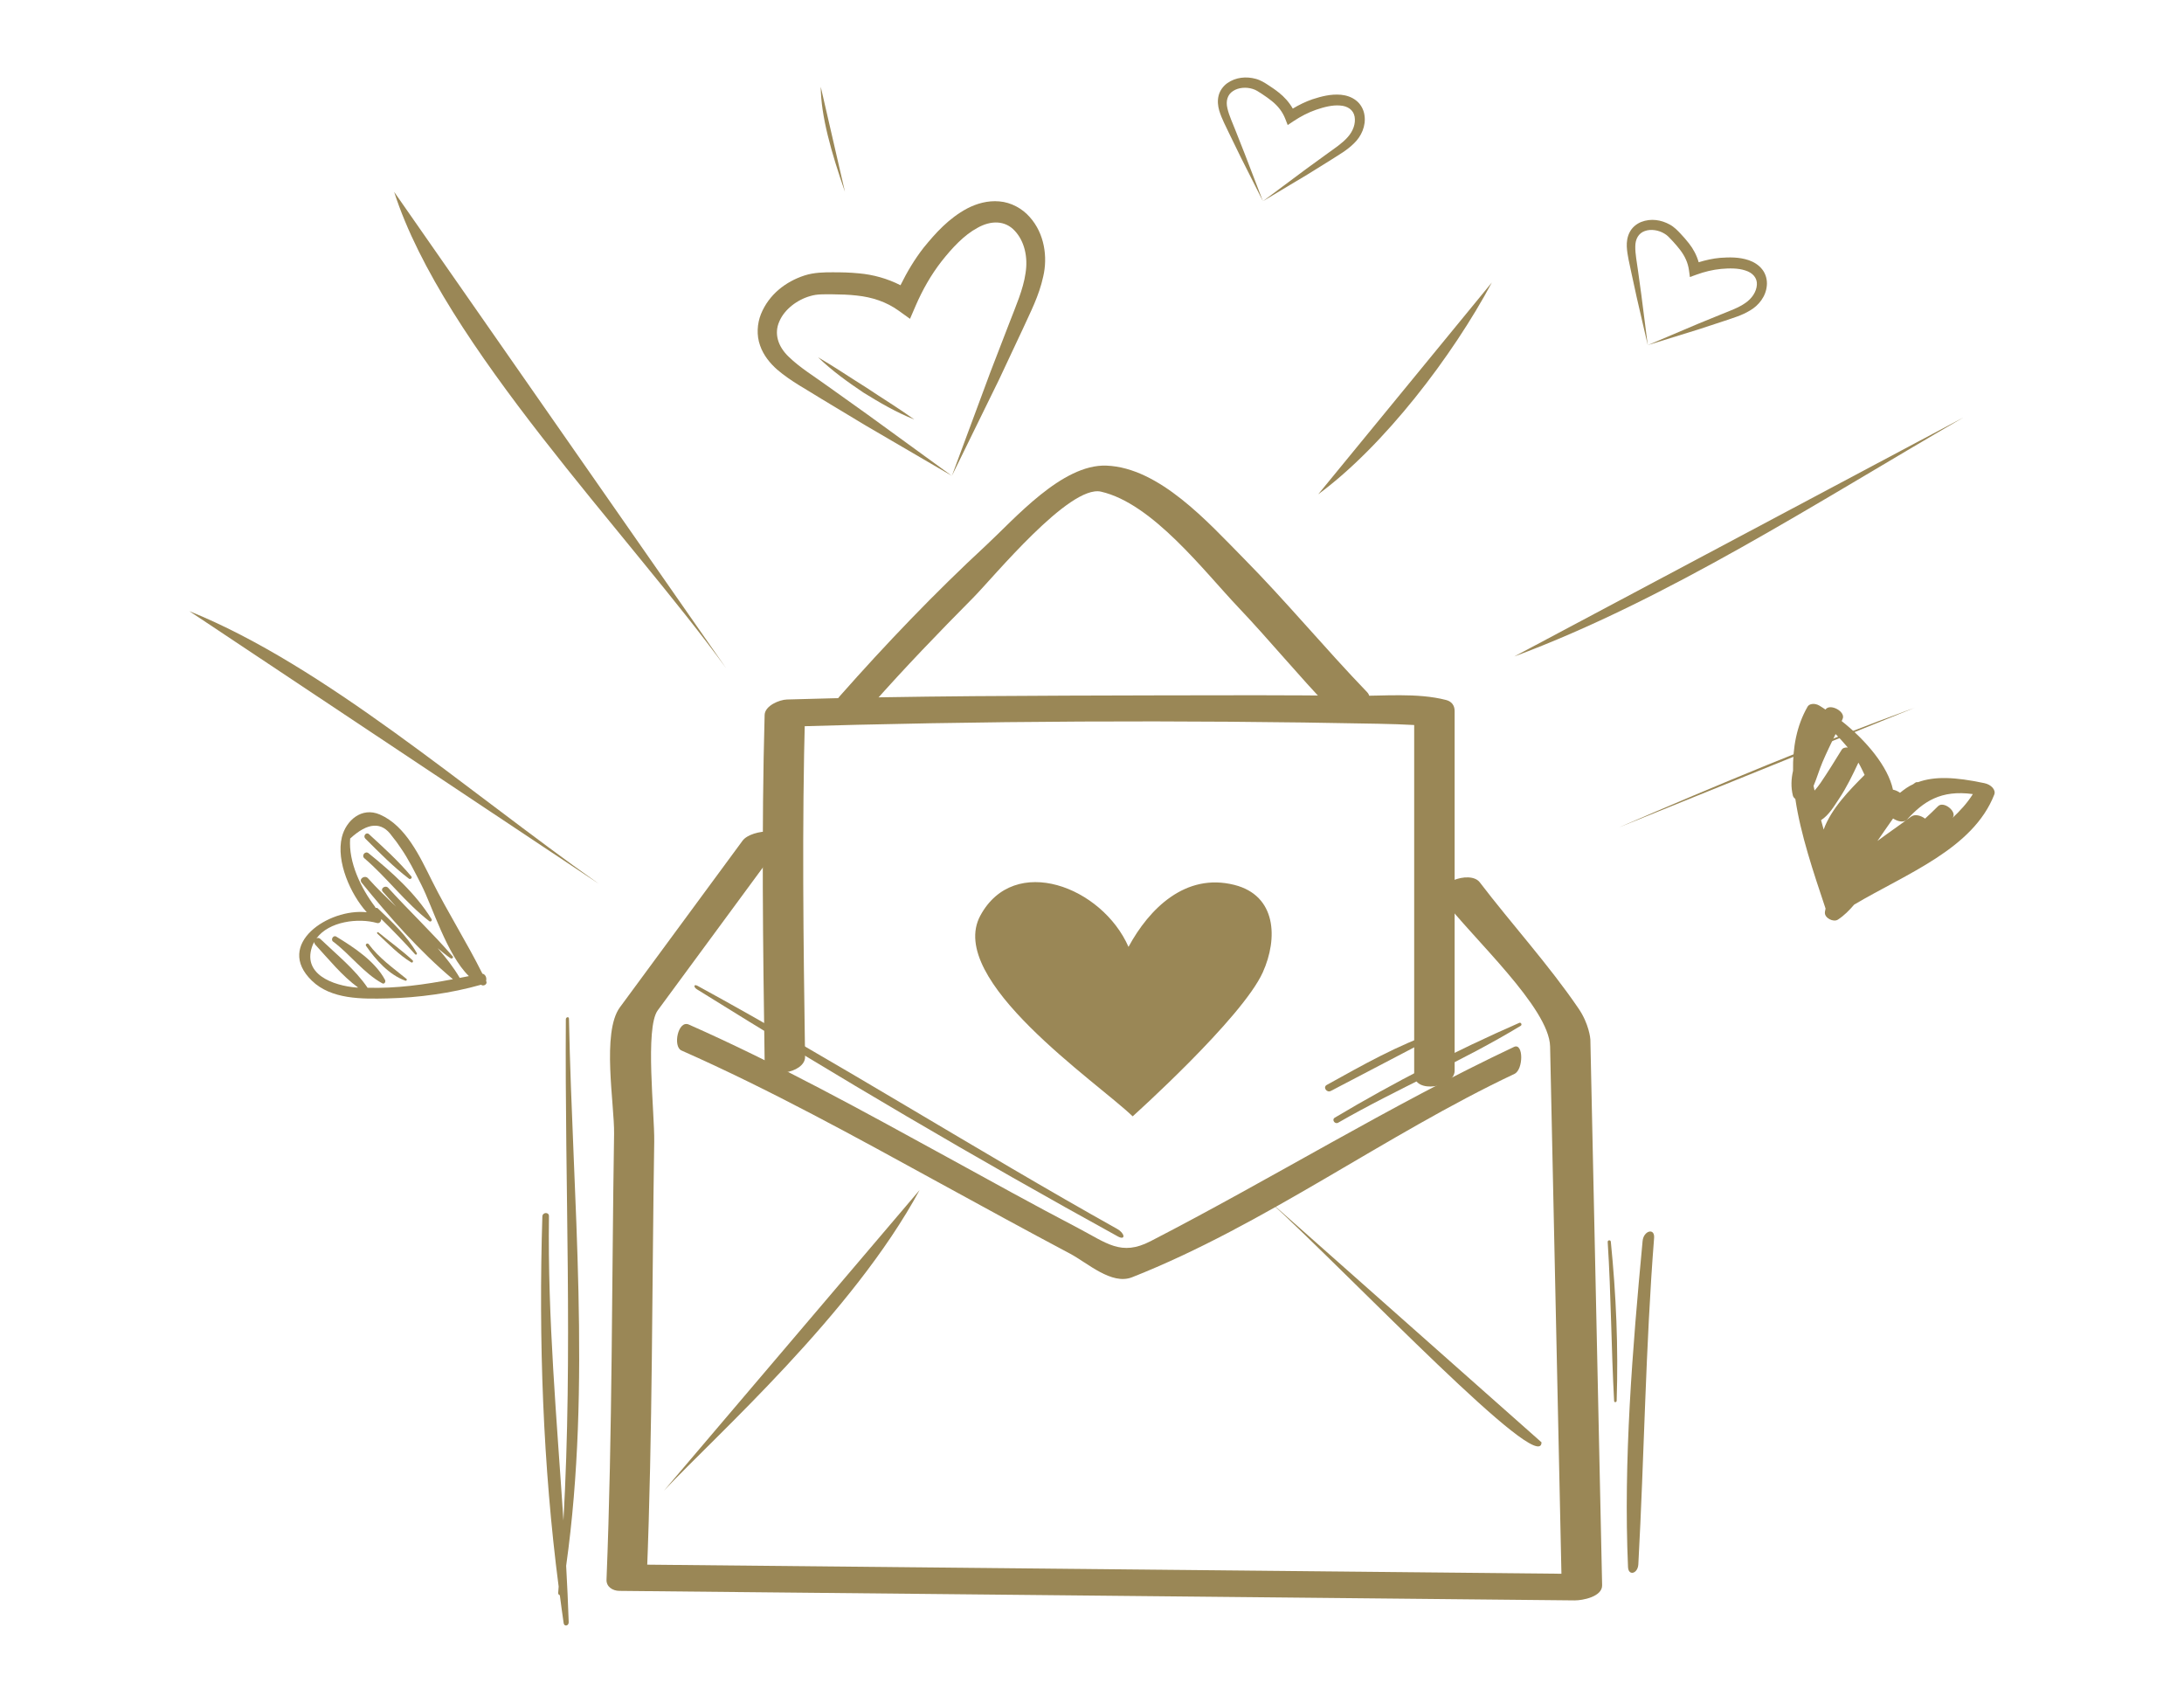 <svg xmlns="http://www.w3.org/2000/svg" xmlns:xlink="http://www.w3.org/1999/xlink" id="Capa_1" x="0px" y="0px" width="304px" height="237px" viewBox="36.5 0 304 237" xml:space="preserve">
<g>
	<path fill="#9A8756" d="M194.16,155.356c-4.985-4.801-26.036-19.002-21.202-27.938c4.724-8.717,16.953-4.012,20.623,4.354   c2.868-5.297,7.909-10.347,14.737-8.624c5.866,1.484,6.088,7.435,3.959,12.161C209.396,141.697,194.16,155.356,194.16,155.356z"></path>
	<g>
		<path fill="#9A8756" d="M144.676,51.437c1.972,1.676,4.058,2.739,6.135,4.055l6.196,3.731l11.986,6.997l-11.656-8.47l-5.62-4.009    c-1.815-1.322-3.876-2.573-5.404-4.064c-1.565-1.476-2.077-3.294-1.334-4.942c0.703-1.676,2.487-3.034,4.339-3.543    c0.918-0.277,1.814-0.237,3.065-0.234c1.156,0.01,2.283,0.046,3.365,0.17c2.175,0.228,4.141,0.887,5.83,2.101l1.59,1.141    l0.786-1.824c0.946-2.185,2.123-4.273,3.587-6.156c1.476-1.87,3.14-3.676,5.019-4.684c1.879-1.062,3.854-1.038,5.186,0.41    c1.362,1.451,1.864,3.676,1.501,5.909c-0.317,2.247-1.365,4.61-2.237,6.878l-2.653,6.874l-5.361,14.444l6.554-13.375l3.306-7.041    c1.069-2.369,2.265-4.594,2.856-7.336c0.625-2.669,0.2-5.953-1.892-8.276c-1.017-1.168-2.591-2.037-4.215-2.166    c-1.633-0.148-3.183,0.312-4.465,0.977c-2.597,1.39-4.403,3.417-6.067,5.454c-1.27,1.624-2.323,3.396-3.232,5.238    c-1.812-0.934-3.83-1.482-5.758-1.652c-1.257-0.129-2.49-0.153-3.688-0.15c-1.091-0.003-2.582,0.006-3.922,0.446    c-2.619,0.854-4.942,2.644-6.048,5.358c-0.539,1.344-0.638,2.967-0.132,4.372C142.771,49.471,143.711,50.577,144.676,51.437z"></path>
		<path fill="#9A8756" d="M150.379,49.727c1.923,1.87,4.104,3.426,6.317,4.914c2.268,1.402,4.579,2.755,7.071,3.737    c-2.169-1.559-4.434-2.933-6.634-4.409C154.878,52.567,152.702,51.073,150.379,49.727z"></path>
	</g>
	<path fill="#9A8756" d="M272.946,36.495c-0.274-0.967-0.758-1.876-1.353-2.622c-0.379-0.496-0.785-0.945-1.192-1.377   c-0.366-0.392-0.875-0.924-1.488-1.251c-1.192-0.653-2.616-0.881-3.966-0.357c-0.659,0.262-1.275,0.771-1.608,1.43   c-0.339,0.647-0.425,1.358-0.4,1.993c0.065,1.273,0.389,2.382,0.62,3.568l0.758,3.488l1.54,6.661l-0.899-7.043l-0.465-3.371   c-0.139-1.097-0.389-2.259-0.37-3.31c0-1.06,0.478-1.861,1.321-2.15c0.836-0.312,1.93-0.136,2.733,0.357   c0.413,0.23,0.702,0.57,1.125,1.02c0.385,0.416,0.751,0.832,1.075,1.264c0.653,0.856,1.078,1.784,1.217,2.801l0.13,0.958   l0.921-0.336c1.1-0.4,2.249-0.684,3.417-0.795c1.168-0.104,2.379-0.12,3.377,0.216c1.017,0.312,1.673,1.029,1.608,1.993   c-0.064,0.98-0.69,1.911-1.614,2.539c-0.909,0.645-2.117,1.069-3.224,1.522l-3.358,1.371l-6.994,2.964l7.013-2.172l3.643-1.195   c1.211-0.419,2.409-0.74,3.59-1.458c1.174-0.678,2.209-1.938,2.329-3.473c0.077-0.758-0.142-1.62-0.647-2.246   c-0.496-0.635-1.186-1.035-1.857-1.27c-1.375-0.462-2.718-0.422-4.006-0.332C274.909,35.975,273.92,36.2,272.946,36.495z"></path>
	<path fill="#9A8756" d="M216.446,15.112c-0.496-0.872-1.187-1.64-1.935-2.225c-0.487-0.395-0.992-0.73-1.488-1.054   c-0.45-0.296-1.066-0.69-1.744-0.866c-1.31-0.349-2.748-0.231-3.935,0.595c-0.583,0.413-1.057,1.054-1.227,1.771   c-0.173,0.709-0.086,1.418,0.086,2.03c0.364,1.224,0.943,2.222,1.445,3.322l1.565,3.207l3.078,6.104l-2.548-6.628l-1.248-3.165   c-0.395-1.032-0.915-2.101-1.146-3.127c-0.253-1.029,0.021-1.92,0.776-2.403c0.736-0.499,1.84-0.586,2.739-0.299   c0.453,0.129,0.816,0.388,1.334,0.724c0.475,0.314,0.928,0.632,1.344,0.971c0.841,0.678,1.473,1.479,1.846,2.432l0.354,0.902   l0.813-0.545c0.974-0.647,2.024-1.199,3.134-1.584c1.111-0.379,2.279-0.681,3.33-0.592c1.063,0.064,1.87,0.607,2.037,1.556   c0.169,0.968-0.219,2.021-0.968,2.851c-0.733,0.841-1.803,1.541-2.77,2.243l-2.939,2.132l-6.089,4.533l6.295-3.771l3.254-2.024   c1.078-0.696,2.169-1.291,3.146-2.271c0.98-0.934,1.683-2.403,1.439-3.922c-0.105-0.755-0.524-1.541-1.162-2.027   c-0.632-0.499-1.398-0.725-2.107-0.795c-1.445-0.124-2.742,0.233-3.972,0.628C218.23,14.142,217.318,14.595,216.446,15.112z"></path>
	<path fill="#9A8756" d="M62.857,85.053l57.012,37.951C101.138,109.788,81.69,92.647,62.857,85.053z"></path>
	<path fill="#9A8756" d="M91.362,26.7c6.843,21.335,32.574,47.51,46.208,66.292L91.362,26.7z"></path>
	<path fill="#9A8756" d="M150.743,12.08c0.019,4.021,1.455,9.123,3.371,14.62L150.743,12.08z"></path>
	<path fill="#9A8756" d="M219.986,68.79c9.188-6.764,18.713-19.255,24.173-29.479L219.986,68.79z"></path>
	<path fill="#9A8756" d="M309.761,58.119l-62.49,33.243C268.682,83.386,289.16,70.05,309.761,58.119z"></path>
	<path fill="#9A8756" d="M261.811,115.159l41.273-16.697C289.366,103.478,275.603,109.203,261.811,115.159z"></path>
	<path fill="#9A8756" d="M312.709,108.987c-4.119-0.869-6.917-0.974-9.234-0.136c-0.102,0.003-0.228-0.021-0.32,0.034   c-0.142,0.077-0.233,0.169-0.357,0.252c-0.649,0.284-1.241,0.719-1.827,1.192c-0.296-0.219-0.659-0.375-0.982-0.434   c-0.678-3.205-3.713-6.835-7.14-9.546c0.037-0.093,0.084-0.188,0.121-0.274c0.521-1.026-1.757-2.252-2.376-1.328   c-0.284-0.185-0.564-0.391-0.856-0.555c-0.656-0.379-1.39-0.265-1.627,0.139c-1.547,2.69-2.077,5.716-2.031,8.93   c-0.258,1.134-0.313,2.296-0.015,3.479c0.049,0.167,0.172,0.32,0.339,0.462c0.736,4.952,2.521,10.192,4.203,15.24   c-0.02,0.193-0.093,0.366-0.093,0.563c-0.037,0.758,1.189,1.377,1.806,0.977c0.894-0.579,1.608-1.318,2.271-2.092   c7.29-4.32,16.562-7.762,19.504-15.323C314.336,109.924,313.665,109.182,312.709,108.987z M292.83,104.371   c-0.949,1.541-1.898,3.082-2.915,4.576c-0.247,0.369-0.54,0.721-0.839,1.072c-0.033-0.213-0.102-0.438-0.139-0.65   c0.46-1.085,0.792-2.24,1.242-3.306c0.561-1.322,1.198-2.604,1.821-3.904c0.542,0.527,1.118,1.184,1.704,1.87   C293.344,103.999,292.996,104.072,292.83,104.371z M290.343,115.445c-0.11-0.432-0.237-0.869-0.36-1.307   c1.137-0.745,1.793-1.929,2.496-2.97c1.066-1.587,1.889-3.315,2.699-5.035c0.329,0.561,0.592,1.137,0.865,1.707   C293.982,109.911,291.394,112.53,290.343,115.445z M308.208,113.89c0.021-0.01,0.046-0.047,0.067-0.065   c0.733-0.828-1.248-2.443-2.03-1.611c-0.57,0.586-1.187,1.146-1.787,1.71c-0.592-0.44-1.421-0.671-1.956-0.268   c-1.378,1.029-3.029,2.16-4.672,3.377c0.733-1.045,1.43-2.096,2.173-3.128c0.687,0.438,1.507,0.62,1.966,0.121   c2.24-2.444,4.658-4.136,9.142-3.517C310.337,111.751,309.32,112.857,308.208,113.89z"></path>
	<g>
		<path fill="#9A8756" d="M84.09,116.493c-0.841,3.417,1.227,7.995,3.463,10.464c-5.315-0.595-12.867,4.464-7.645,9.521    c2.703,2.628,7.007,2.551,10.535,2.468c4.302-0.104,8.853-0.721,13.015-1.904c0.04,0.019,0.077,0.047,0.12,0.068    c0.327,0.133,0.789-0.182,0.61-0.555c-0.006-0.019-0.019-0.034-0.025-0.056c0.114-0.406-0.089-0.921-0.515-0.998    c-2.15-4.32-4.844-8.565-7.016-12.92c-1.67-3.337-3.621-7.638-7.247-9.222C86.838,112.247,84.657,114.197,84.09,116.493z     M86.121,137.433c-3.189-0.253-7.765-1.846-6.067-5.996c0.049-0.126,0.136-0.222,0.2-0.339c0,0.13,0.037,0.265,0.142,0.376    c1.852,2.012,3.71,4.326,5.953,5.959C86.271,137.43,86.198,137.436,86.121,137.433z M95.139,123.111    c1.572,3.09,3.55,9.721,6.625,12.729c-0.425,0.086-0.847,0.163-1.27,0.249c-0.862-1.473-1.925-2.834-3.078-4.135    c0.592,0.483,1.168,0.979,1.806,1.405c0.176,0.114,0.447-0.083,0.29-0.268c-2.847-3.294-6.049-6.305-8.973-9.531    c-0.395-0.434-1.149,0.087-0.755,0.53c0.616,0.681,1.235,1.387,1.855,2.086c-1.365-1.294-2.706-2.597-3.91-3.946    c-0.45-0.506-1.328,0.07-0.881,0.619c3.781,4.674,8.061,9.542,12.695,13.422c-3.929,0.748-7.882,1.309-11.888,1.189    c-0.006-0.01,0-0.02-0.009-0.028c-1.744-2.563-4.347-4.644-6.569-6.775c-0.185-0.173-0.373-0.148-0.53-0.059    c1.741-2.406,5.879-2.875,8.405-2.153c0.385,0.113,0.61-0.223,0.619-0.555c1.621,1.59,3.192,3.21,4.708,4.908    c0.117,0.135,0.327,0,0.237-0.167c-1.383-2.419-3.426-4.295-5.414-6.208c-0.104-0.102-0.215-0.102-0.32-0.059    c-0.021-0.064-0.04-0.13-0.092-0.197c-1.947-2.558-3.698-6.185-3.451-9.469c2.459-2.265,4.394-2.388,5.811-0.357    c0.435,0.53,0.844,1.075,1.214,1.646C93.38,119.583,94.261,121.389,95.139,123.111z"></path>
		<path fill="#9A8756" d="M82.864,131.036c2.348,1.744,4.286,4.415,6.843,5.805c0.308,0.167,0.515-0.212,0.392-0.462    c-1.362-2.585-4.363-4.563-6.8-6.039C82.895,130.094,82.488,130.759,82.864,131.036z"></path>
		<path fill="#9A8756" d="M87.455,131.637c1.35,1.95,3.186,4.015,5.466,4.838c0.148,0.059,0.287-0.139,0.157-0.25    c-1.886-1.54-3.781-2.856-5.266-4.834C87.643,131.172,87.301,131.412,87.455,131.637z"></path>
		<path fill="#9A8756" d="M89.02,129.924c1.507,1.387,2.973,2.942,4.727,4.012c0.179,0.104,0.327-0.163,0.185-0.296    c-1.501-1.387-3.186-2.591-4.764-3.889C89.051,129.646,88.909,129.825,89.02,129.924z"></path>
		<path fill="#9A8756" d="M87.221,119.444c3.186,2.733,5.712,6.188,9.037,8.754c0.191,0.142,0.431-0.086,0.308-0.29    c-2.225-3.583-5.506-6.538-8.766-9.169C87.344,118.366,86.768,119.062,87.221,119.444z"></path>
		<path fill="#9A8756" d="M87.35,116.702c1.95,1.951,3.87,3.901,6.07,5.58c0.2,0.146,0.505-0.104,0.339-0.308    c-1.796-2.151-3.845-4-5.9-5.886C87.476,115.738,86.993,116.342,87.35,116.702z"></path>
	</g>
	<path fill="#9A8756" d="M221.179,150.984c4.946-2.733,9.897-5.574,15.28-7.377c0.237-0.08,0.44,0.286,0.209,0.41   c-4.973,2.625-9.961,5.188-14.925,7.805C221.173,152.121,220.603,151.301,221.179,150.984z"></path>
	<path fill="#9A8756" d="M222.295,155.541c8.251-4.924,16.885-9.346,25.682-13.197c0.243-0.104,0.425,0.274,0.203,0.407   c-8.196,4.979-17.095,8.701-25.41,13.486C222.304,156.509,221.829,155.821,222.295,155.541z"></path>
	<path fill="#9A8756" d="M192.096,172.068c-19.535-10.747-39.208-22.308-58.577-34.383c-0.533-0.33-0.446-0.779,0.077-0.49   c19.498,10.637,38.903,22.921,58.407,33.829C193.104,171.637,193.202,172.673,192.096,172.068z"></path>
	<path fill="#9A8756" d="M115.66,225.743c0.019,0.533-0.625,0.662-0.703,0.145c-0.194-1.291-0.357-2.601-0.533-3.9   c-0.13-0.019-0.244-0.136-0.225-0.339c0.024-0.283,0.037-0.567,0.062-0.851c-2.188-16.829-2.801-34.358-2.268-51.503   c0.018-0.609,0.927-0.656,0.918-0.046c-0.191,14.307,1.094,28.276,2.015,42.352c1.322-23.365,0.176-46.366,0.336-69.746   c0.003-0.324,0.425-0.419,0.435-0.09c0.493,25.072,3.158,50.868-0.392,76.137C115.447,220.508,115.574,223.121,115.66,225.743z"></path>
	<path fill="#9A8756" d="M263.111,218.083c-0.65-14.743,0.604-30.245,2.03-45.383c0.136-1.43,1.714-1.883,1.6-0.416   c-1.195,15.249-1.368,30.242-2.194,45.417C264.474,219.011,263.17,219.359,263.111,218.083z"></path>
	<path fill="#9A8756" d="M260.717,172.805c0.74,7.414,1.058,14.691,0.813,22.139c-0.009,0.222-0.339,0.265-0.354,0.031   c-0.404-7.367-0.42-14.769-0.894-22.13C260.261,172.559,260.692,172.521,260.717,172.805z"></path>
	<g>
		<path fill="#9A8756" d="M131.35,146.189c12.371,5.473,24.221,12.026,36.078,18.518c5.996,3.282,11.989,6.563,18.027,9.765    c2.407,1.272,5.766,4.406,8.622,3.278c18.496-7.299,35.212-19.797,53.228-28.304c1.264-0.595,1.267-4.382-0.071-3.75    c-17.31,8.175-33.601,18.284-50.603,27.047c-4.095,2.107-6.072,0.247-10.144-1.88c-6.057-3.164-12.035-6.479-18.028-9.764    c-11.853-6.492-23.709-13.046-36.078-18.516C130.872,141.916,130.132,145.65,131.35,146.189L131.35,146.189z"></path>
	</g>
	<path fill="#9A8756" d="M213.075,167.056c12.023,11.062,37.995,38.515,37.995,33.665"></path>
	<path fill="#9A8756" d="M128.916,207.453c7.213-7.693,26.233-24.532,35.588-41.84"></path>
	<g>
		<path fill="#9A8756" d="M148.561,147.086c-0.231-16.022-0.443-32.072,0-48.091c-1.032,0.718-2.067,1.433-3.1,2.15    c27.559-0.835,55.25-0.971,82.814-0.425c1.809,0.036,3.617,0.089,5.423,0.193c1.803,0.105-0.352-2.594-0.352-0.07    c0,5.407,0,10.818,0,16.223c0,10.817,0,21.633,0,32.447c0,2.773,5.63,1.809,5.63-0.502c0-16.69,0-33.382,0-50.069    c0-0.764-0.413-1.328-1.181-1.525c-4.039-1.048-8.803-0.529-12.923-0.582c-8.947-0.111-17.893-0.086-26.837-0.064    c-17.332,0.049-34.682,0.052-52.004,0.576c-1.042,0.03-3.063,0.859-3.1,2.15c-0.443,16.02-0.231,32.069,0,48.095    C142.975,150.367,148.592,149.391,148.561,147.086L148.561,147.086z"></path>
	</g>
	<g>
		<path fill="#9A8756" d="M139.857,116.998c-5.691,7.73-11.382,15.459-17.073,23.189c-2.566,3.487-0.743,13.539-0.807,17.597    c-0.33,20.665-0.228,41.393-1.054,62.049c-0.04,0.992,0.856,1.554,1.79,1.562c44.323,0.44,88.646,0.882,132.967,1.325    c1.091,0.009,3.857-0.506,3.826-2.107c-0.382-17.729-0.764-35.456-1.146-53.186c-0.163-7.586-0.327-15.172-0.49-22.758    c0-0.126-0.185-2.175-1.636-4.304c-4.179-6.132-9.256-11.681-13.758-17.575c-1.371-1.797-6.724,0.256-5.137,2.338    c4.182,5.476,14.809,15.123,14.926,20.503c0.172,8.045,0.345,16.09,0.518,24.132c0.369,17.132,0.736,34.264,1.106,51.395    c1.275-0.702,2.548-1.405,3.823-2.107c-44.323-0.44-88.643-0.881-132.966-1.322c0.598,0.521,1.195,1.039,1.79,1.56    c0.804-20.104,0.709-40.287,1.029-60.404c0.062-3.938-1.316-15.831,0.49-18.28c5.688-7.731,11.379-15.462,17.07-23.192    C146.805,115.131,141.12,115.282,139.857,116.998L139.857,116.998z"></path>
	</g>
	<g>
		<path fill="#9A8756" d="M157.922,98.03c4.511-5.105,9.247-10.014,14.044-14.852c2.816-2.838,13.395-15.767,17.794-14.756    c7.18,1.648,14.307,11.046,19.135,16.127c4.354,4.582,8.359,9.493,12.744,14.041c1.479,1.538,6.781-0.576,5.154-2.268    c-5.903-6.128-11.32-12.7-17.316-18.755c-4.779-4.825-11.579-12.488-18.968-12.769c-6.178-0.234-12.759,7.4-16.756,11.099    c-7.139,6.605-13.921,13.698-20.363,20.985C151.152,99.417,156.557,99.574,157.922,98.03L157.922,98.03z"></path>
	</g>
</g>
</svg>